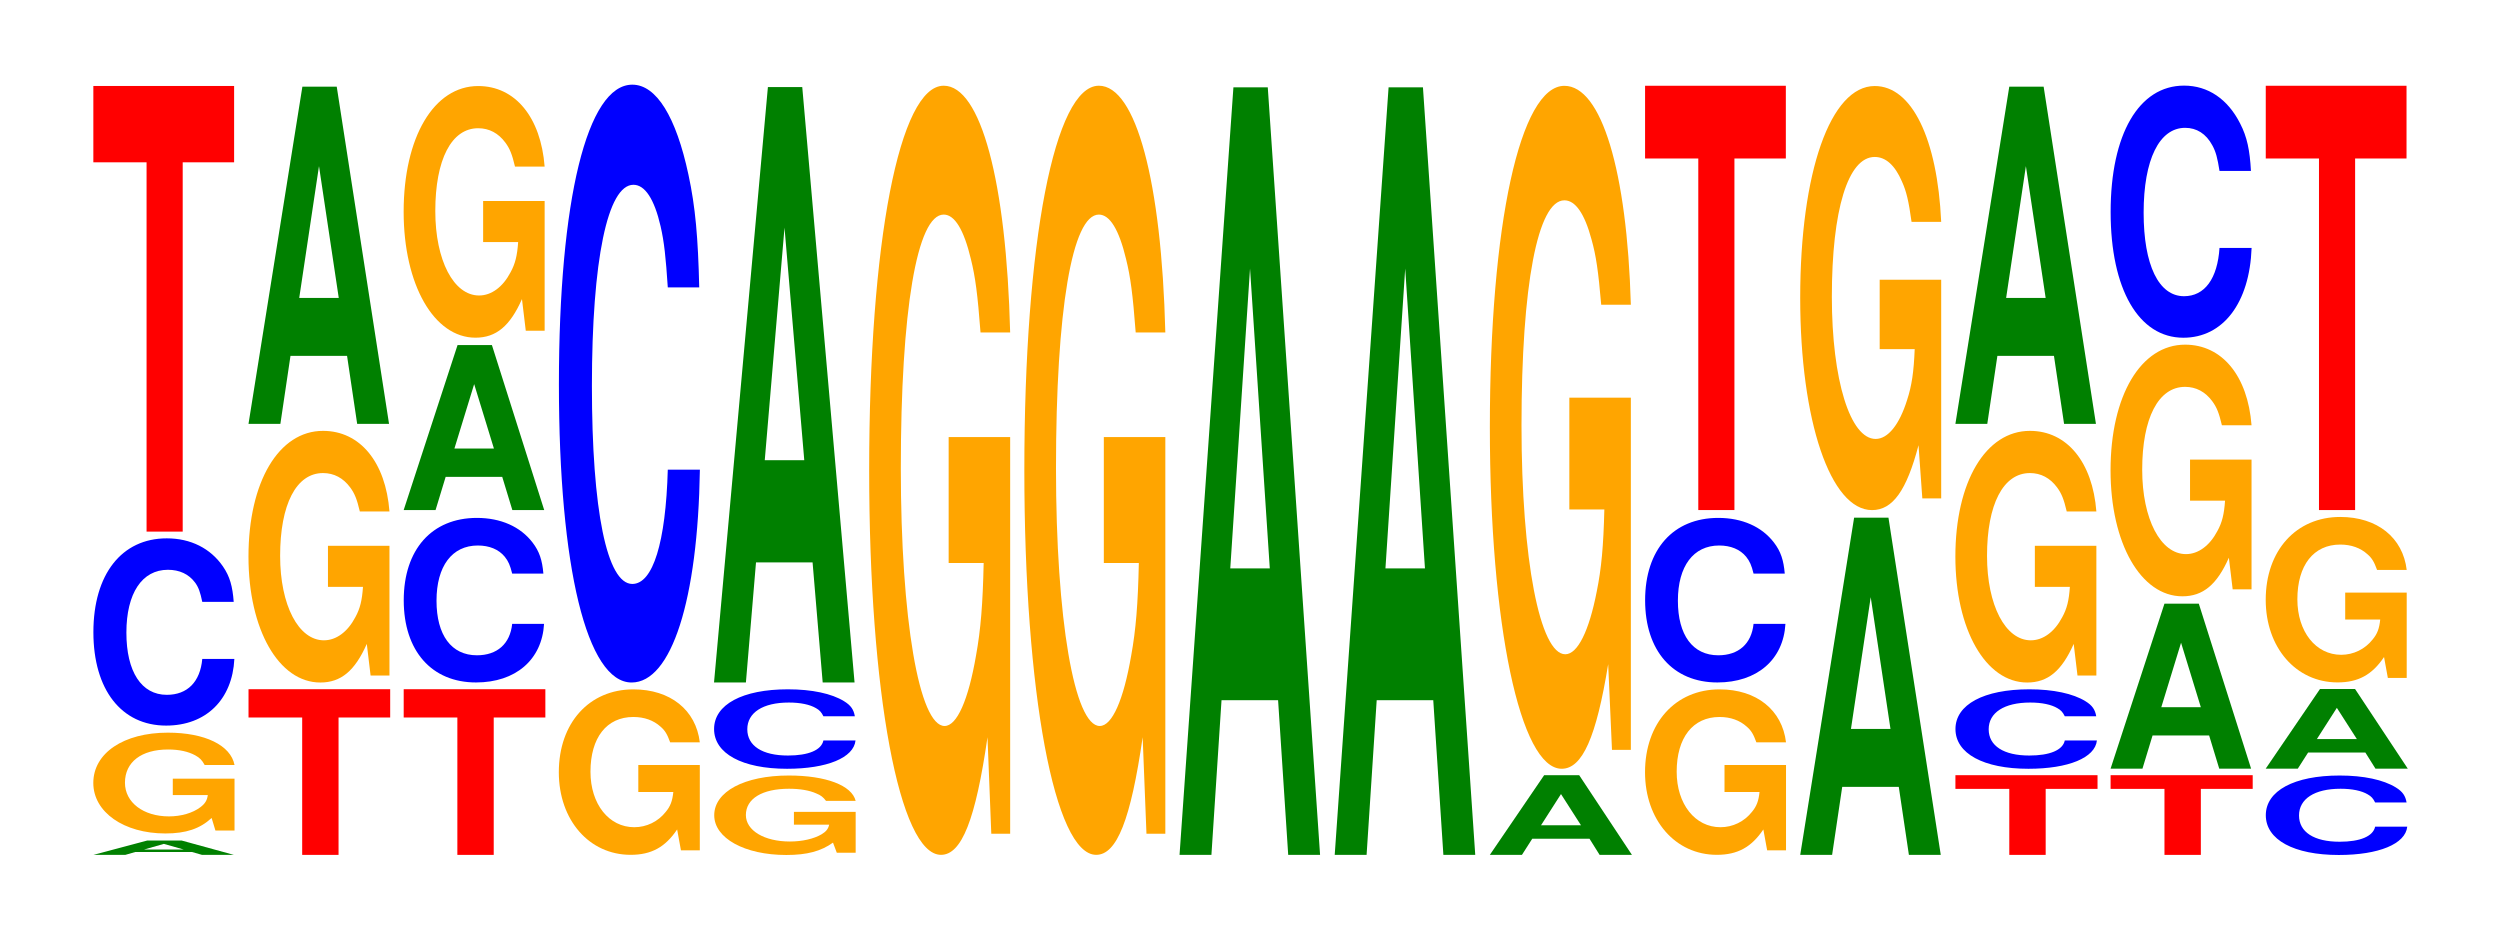 <?xml version="1.0" encoding="UTF-8"?>
<svg xmlns="http://www.w3.org/2000/svg" xmlns:xlink="http://www.w3.org/1999/xlink" width="174pt" height="66pt" viewBox="0 0 174 66" version="1.1">
<defs>
<g>
<symbol overflow="visible" id="glyph0-0">
<path style="stroke:none;" d="M 7.234 -0.203 L 7.938 0 L 10.156 0 L 6.516 -1 L 4.125 -1 L 0.375 0 L 2.594 0 L 3.297 -0.203 Z M 6.656 -0.375 L 3.906 -0.375 L 5.281 -0.766 Z M 6.656 -0.375 "/>
</symbol>
<symbol overflow="visible" id="glyph1-0">
<path style="stroke:none;" d="M 10.438 -3.594 L 6.141 -3.594 L 6.141 -2.453 L 8.578 -2.453 C 8.531 -2.078 8.375 -1.844 8.062 -1.609 C 7.531 -1.203 6.719 -0.969 5.875 -0.969 C 4.094 -0.969 2.812 -1.938 2.812 -3.312 C 2.812 -4.75 3.953 -5.625 5.812 -5.625 C 6.578 -5.625 7.219 -5.484 7.703 -5.219 C 8.016 -5.047 8.172 -4.891 8.359 -4.547 L 10.438 -4.547 C 10.172 -5.922 8.375 -6.797 5.797 -6.797 C 2.719 -6.797 0.609 -5.375 0.609 -3.297 C 0.609 -1.266 2.734 0.219 5.625 0.219 C 7.062 0.219 8.031 -0.109 8.844 -0.859 L 9.109 0.016 L 10.438 0.016 Z M 10.438 -3.594 "/>
</symbol>
<symbol overflow="visible" id="glyph2-0">
<path style="stroke:none;" d="M 10.438 -8.219 C 10.359 -9.297 10.172 -9.984 9.688 -10.688 C 8.828 -11.938 7.453 -12.641 5.781 -12.641 C 2.641 -12.641 0.672 -10.141 0.672 -6.109 C 0.672 -2.109 2.625 0.391 5.734 0.391 C 8.5 0.391 10.344 -1.406 10.484 -4.25 L 8.25 -4.25 C 8.109 -2.656 7.219 -1.75 5.781 -1.75 C 4.016 -1.75 2.969 -3.359 2.969 -6.078 C 2.969 -8.828 4.062 -10.453 5.859 -10.453 C 6.656 -10.453 7.312 -10.156 7.75 -9.562 C 8 -9.219 8.109 -8.891 8.25 -8.219 Z M 10.438 -8.219 "/>
</symbol>
<symbol overflow="visible" id="glyph3-0">
<path style="stroke:none;" d="M 6.453 -25.703 L 10.031 -25.703 L 10.031 -31.016 L 0.234 -31.016 L 0.234 -25.703 L 3.938 -25.703 L 3.938 0 L 6.453 0 Z M 6.453 -25.703 "/>
</symbol>
<symbol overflow="visible" id="glyph4-0">
<path style="stroke:none;" d="M 6.5 -9.562 L 10.094 -9.562 L 10.094 -11.531 L 0.234 -11.531 L 0.234 -9.562 L 3.969 -9.562 L 3.969 0 L 6.5 0 Z M 6.5 -9.562 "/>
</symbol>
<symbol overflow="visible" id="glyph5-0">
<path style="stroke:none;" d="M 10.422 -8.984 L 6.141 -8.984 L 6.141 -6.125 L 8.578 -6.125 C 8.516 -5.188 8.375 -4.609 8.047 -4.016 C 7.516 -3 6.719 -2.406 5.859 -2.406 C 4.094 -2.406 2.812 -4.844 2.812 -8.281 C 2.812 -11.875 3.938 -14.047 5.797 -14.047 C 6.562 -14.047 7.203 -13.703 7.688 -13.047 C 8 -12.625 8.156 -12.234 8.359 -11.375 L 10.422 -11.375 C 10.156 -14.812 8.375 -16.984 5.797 -16.984 C 2.719 -16.984 0.609 -13.438 0.609 -8.234 C 0.609 -3.156 2.719 0.531 5.609 0.531 C 7.047 0.531 8.016 -0.281 8.844 -2.156 L 9.109 0.047 L 10.422 0.047 Z M 10.422 -8.984 "/>
</symbol>
<symbol overflow="visible" id="glyph6-0">
<path style="stroke:none;" d="M 7.234 -4.734 L 7.938 0 L 10.156 0 L 6.516 -23.469 L 4.125 -23.469 L 0.375 0 L 2.594 0 L 3.297 -4.734 Z M 6.656 -8.766 L 3.906 -8.766 L 5.281 -17.938 Z M 6.656 -8.766 "/>
</symbol>
<symbol overflow="visible" id="glyph7-0">
<path style="stroke:none;" d="M 10.391 -7.234 C 10.312 -8.172 10.109 -8.781 9.641 -9.391 C 8.797 -10.5 7.422 -11.109 5.766 -11.109 C 2.625 -11.109 0.672 -8.906 0.672 -5.375 C 0.672 -1.859 2.609 0.344 5.703 0.344 C 8.453 0.344 10.297 -1.234 10.438 -3.734 L 8.219 -3.734 C 8.078 -2.344 7.172 -1.547 5.766 -1.547 C 3.984 -1.547 2.953 -2.953 2.953 -5.344 C 2.953 -7.75 4.031 -9.188 5.828 -9.188 C 6.625 -9.188 7.281 -8.922 7.703 -8.406 C 7.953 -8.094 8.078 -7.812 8.219 -7.234 Z M 10.391 -7.234 "/>
</symbol>
<symbol overflow="visible" id="glyph8-0">
<path style="stroke:none;" d="M 7.234 -2.312 L 7.938 0 L 10.156 0 L 6.516 -11.484 L 4.125 -11.484 L 0.375 0 L 2.594 0 L 3.297 -2.312 Z M 6.656 -4.281 L 3.906 -4.281 L 5.281 -8.766 Z M 6.656 -4.281 "/>
</symbol>
<symbol overflow="visible" id="glyph9-0">
<path style="stroke:none;" d="M 10.422 -5.906 L 6.141 -5.906 L 6.141 -4.031 L 8.578 -4.031 C 8.516 -3.406 8.375 -3.031 8.047 -2.641 C 7.516 -1.969 6.719 -1.578 5.859 -1.578 C 4.094 -1.578 2.812 -3.188 2.812 -5.438 C 2.812 -7.812 3.938 -9.25 5.797 -9.25 C 6.562 -9.25 7.203 -9.016 7.688 -8.578 C 8 -8.312 8.156 -8.047 8.359 -7.484 L 10.422 -7.484 C 10.156 -9.734 8.375 -11.172 5.797 -11.172 C 2.719 -11.172 0.609 -8.828 0.609 -5.406 C 0.609 -2.078 2.719 0.344 5.609 0.344 C 7.047 0.344 8.016 -0.188 8.844 -1.422 L 9.109 0.031 L 10.422 0.031 Z M 10.422 -5.906 "/>
</symbol>
<symbol overflow="visible" id="glyph10-0">
<path style="stroke:none;" d="M 10.438 -26.25 C 10.359 -29.688 10.172 -31.859 9.688 -34.094 C 8.828 -38.125 7.453 -40.359 5.781 -40.359 C 2.641 -40.359 0.672 -32.359 0.672 -19.5 C 0.672 -6.75 2.625 1.25 5.734 1.25 C 8.5 1.25 10.344 -4.469 10.484 -13.562 L 8.25 -13.562 C 8.109 -8.5 7.219 -5.609 5.781 -5.609 C 4.016 -5.609 2.969 -10.734 2.969 -19.391 C 2.969 -28.156 4.062 -33.391 5.859 -33.391 C 6.656 -33.391 7.312 -32.406 7.75 -30.5 C 8 -29.406 8.109 -28.375 8.25 -26.25 Z M 10.438 -26.25 "/>
</symbol>
<symbol overflow="visible" id="glyph11-0">
<path style="stroke:none;" d="M 10.469 -2.828 L 6.172 -2.828 L 6.172 -1.938 L 8.625 -1.938 C 8.562 -1.641 8.406 -1.453 8.094 -1.266 C 7.562 -0.953 6.75 -0.766 5.891 -0.766 C 4.109 -0.766 2.828 -1.531 2.828 -2.609 C 2.828 -3.75 3.969 -4.438 5.828 -4.438 C 6.594 -4.438 7.25 -4.328 7.734 -4.109 C 8.047 -3.984 8.203 -3.859 8.406 -3.594 L 10.469 -3.594 C 10.203 -4.672 8.406 -5.359 5.812 -5.359 C 2.719 -5.359 0.625 -4.234 0.625 -2.594 C 0.625 -1 2.734 0.172 5.641 0.172 C 7.094 0.172 8.062 -0.094 8.891 -0.688 L 9.156 0.016 L 10.469 0.016 Z M 10.469 -2.828 "/>
</symbol>
<symbol overflow="visible" id="glyph12-0">
<path style="stroke:none;" d="M 10.469 -3.484 C 10.391 -3.938 10.203 -4.234 9.719 -4.531 C 8.859 -5.062 7.484 -5.359 5.812 -5.359 C 2.641 -5.359 0.672 -4.297 0.672 -2.594 C 0.672 -0.891 2.625 0.172 5.75 0.172 C 8.531 0.172 10.391 -0.594 10.516 -1.797 L 8.281 -1.797 C 8.141 -1.125 7.234 -0.75 5.812 -0.75 C 4.031 -0.75 2.984 -1.422 2.984 -2.578 C 2.984 -3.734 4.062 -4.438 5.875 -4.438 C 6.688 -4.438 7.344 -4.297 7.766 -4.047 C 8.016 -3.906 8.141 -3.766 8.281 -3.484 Z M 10.469 -3.484 "/>
</symbol>
<symbol overflow="visible" id="glyph13-0">
<path style="stroke:none;" d="M 7.234 -8.359 L 7.938 0 L 10.156 0 L 6.516 -41.438 L 4.125 -41.438 L 0.375 0 L 2.594 0 L 3.297 -8.359 Z M 6.656 -15.469 L 3.906 -15.469 L 5.281 -31.656 Z M 6.656 -15.469 "/>
</symbol>
<symbol overflow="visible" id="glyph14-0">
<path style="stroke:none;" d="M 10.422 -27.469 L 6.141 -27.469 L 6.141 -18.703 L 8.578 -18.703 C 8.516 -15.828 8.375 -14.078 8.047 -12.266 C 7.516 -9.172 6.719 -7.359 5.859 -7.359 C 4.094 -7.359 2.812 -14.781 2.812 -25.297 C 2.812 -36.297 3.938 -42.953 5.797 -42.953 C 6.562 -42.953 7.203 -41.891 7.688 -39.859 C 8 -38.609 8.156 -37.406 8.359 -34.75 L 10.422 -34.75 C 10.156 -45.266 8.375 -51.922 5.797 -51.922 C 2.719 -51.922 0.609 -41.062 0.609 -25.156 C 0.609 -9.672 2.719 1.609 5.609 1.609 C 7.047 1.609 8.016 -0.844 8.844 -6.578 L 9.109 0.141 L 10.422 0.141 Z M 10.422 -27.469 "/>
</symbol>
<symbol overflow="visible" id="glyph15-0">
<path style="stroke:none;" d="M 7.234 -10.766 L 7.938 0 L 10.156 0 L 6.516 -53.422 L 4.125 -53.422 L 0.375 0 L 2.594 0 L 3.297 -10.766 Z M 6.656 -19.938 L 3.906 -19.938 L 5.281 -40.812 Z M 6.656 -19.938 "/>
</symbol>
<symbol overflow="visible" id="glyph16-0">
<path style="stroke:none;" d="M 7.312 -1.125 L 8.016 0 L 10.266 0 L 6.594 -5.547 L 4.156 -5.547 L 0.375 0 L 2.609 0 L 3.328 -1.125 Z M 6.719 -2.062 L 3.938 -2.062 L 5.328 -4.234 Z M 6.719 -2.062 "/>
</symbol>
<symbol overflow="visible" id="glyph17-0">
<path style="stroke:none;" d="M 10.422 -24.391 L 6.141 -24.391 L 6.141 -16.609 L 8.578 -16.609 C 8.516 -14.062 8.375 -12.5 8.047 -10.891 C 7.516 -8.156 6.719 -6.531 5.859 -6.531 C 4.094 -6.531 2.812 -13.125 2.812 -22.453 C 2.812 -32.219 3.938 -38.125 5.797 -38.125 C 6.562 -38.125 7.203 -37.203 7.688 -35.391 C 8 -34.281 8.156 -33.219 8.359 -30.859 L 10.422 -30.859 C 10.156 -40.188 8.375 -46.094 5.797 -46.094 C 2.719 -46.094 0.609 -36.453 0.609 -22.328 C 0.609 -8.578 2.719 1.438 5.609 1.438 C 7.047 1.438 8.016 -0.75 8.844 -5.844 L 9.109 0.125 L 10.422 0.125 Z M 10.422 -24.391 "/>
</symbol>
<symbol overflow="visible" id="glyph18-0">
<path style="stroke:none;" d="M 6.453 -24.469 L 10.031 -24.469 L 10.031 -29.531 L 0.234 -29.531 L 0.234 -24.469 L 3.938 -24.469 L 3.938 0 L 6.453 0 Z M 6.453 -24.469 "/>
</symbol>
<symbol overflow="visible" id="glyph19-0">
<path style="stroke:none;" d="M 10.422 -15.141 L 6.141 -15.141 L 6.141 -10.312 L 8.578 -10.312 C 8.516 -8.734 8.375 -7.766 8.047 -6.766 C 7.516 -5.062 6.719 -4.062 5.859 -4.062 C 4.094 -4.062 2.812 -8.156 2.812 -13.953 C 2.812 -20.016 3.938 -23.688 5.797 -23.688 C 6.562 -23.688 7.203 -23.109 7.688 -21.984 C 8 -21.297 8.156 -20.641 8.359 -19.172 L 10.422 -19.172 C 10.156 -24.969 8.375 -28.625 5.797 -28.625 C 2.719 -28.625 0.609 -22.641 0.609 -13.875 C 0.609 -5.328 2.719 0.891 5.609 0.891 C 7.047 0.891 8.016 -0.469 8.844 -3.625 L 9.109 0.078 L 10.422 0.078 Z M 10.422 -15.141 "/>
</symbol>
<symbol overflow="visible" id="glyph20-0">
<path style="stroke:none;" d="M 6.516 -4.594 L 10.125 -4.594 L 10.125 -5.547 L 0.234 -5.547 L 0.234 -4.594 L 3.984 -4.594 L 3.984 0 L 6.516 0 Z M 6.516 -4.594 "/>
</symbol>
<symbol overflow="visible" id="glyph21-0">
<path style="stroke:none;" d="M 10.438 -11.078 C 10.359 -12.516 10.172 -13.438 9.688 -14.375 C 8.828 -16.078 7.453 -17.016 5.781 -17.016 C 2.641 -17.016 0.672 -13.641 0.672 -8.219 C 0.672 -2.844 2.625 0.531 5.734 0.531 C 8.5 0.531 10.344 -1.891 10.484 -5.719 L 8.25 -5.719 C 8.109 -3.578 7.219 -2.359 5.781 -2.359 C 4.016 -2.359 2.969 -4.531 2.969 -8.172 C 2.969 -11.875 4.062 -14.078 5.859 -14.078 C 6.656 -14.078 7.312 -13.672 7.75 -12.859 C 8 -12.406 8.109 -11.969 8.25 -11.078 Z M 10.438 -11.078 "/>
</symbol>
</g>
</defs>
<g id="surface1">
<g style="fill:rgb(0%,50.194%,0%);fill-opacity:1;">
  <use xlink:href="#glyph0-0" x="6.125" y="59.5"/>
</g>
<g style="fill:rgb(100%,64.647%,0%);fill-opacity:1;">
  <use xlink:href="#glyph1-0" x="5.885" y="57.79"/>
</g>
<g style="fill:rgb(0%,0%,100%);fill-opacity:1;">
  <use xlink:href="#glyph2-0" x="5.828" y="50.11"/>
</g>
<g style="fill:rgb(100%,0%,0%);fill-opacity:1;">
  <use xlink:href="#glyph3-0" x="6.263" y="37"/>
</g>
<g style="fill:rgb(100%,0%,0%);fill-opacity:1;">
  <use xlink:href="#glyph4-0" x="17.063" y="59.5"/>
</g>
<g style="fill:rgb(100%,64.647%,0%);fill-opacity:1;">
  <use xlink:href="#glyph5-0" x="16.685" y="46.972"/>
</g>
<g style="fill:rgb(0%,50.194%,0%);fill-opacity:1;">
  <use xlink:href="#glyph6-0" x="16.921" y="29.5"/>
</g>
<g style="fill:rgb(100%,0%,0%);fill-opacity:1;">
  <use xlink:href="#glyph4-0" x="27.863" y="59.5"/>
</g>
<g style="fill:rgb(0%,0%,100%);fill-opacity:1;">
  <use xlink:href="#glyph7-0" x="27.428" y="47.155"/>
</g>
<g style="fill:rgb(0%,50.194%,0%);fill-opacity:1;">
  <use xlink:href="#glyph8-0" x="27.721" y="35.5"/>
</g>
<g style="fill:rgb(100%,64.647%,0%);fill-opacity:1;">
  <use xlink:href="#glyph5-0" x="27.485" y="22.972"/>
</g>
<g style="fill:rgb(100%,64.647%,0%);fill-opacity:1;">
  <use xlink:href="#glyph9-0" x="38.285" y="59.152"/>
</g>
<g style="fill:rgb(0%,0%,100%);fill-opacity:1;">
  <use xlink:href="#glyph10-0" x="38.228" y="46.252"/>
</g>
<g style="fill:rgb(100%,64.647%,0%);fill-opacity:1;">
  <use xlink:href="#glyph11-0" x="49.085" y="59.335"/>
</g>
<g style="fill:rgb(0%,0%,100%);fill-opacity:1;">
  <use xlink:href="#glyph12-0" x="49.028" y="53.335"/>
</g>
<g style="fill:rgb(0%,50.194%,0%);fill-opacity:1;">
  <use xlink:href="#glyph13-0" x="49.321" y="47.5"/>
</g>
<g style="fill:rgb(100%,64.647%,0%);fill-opacity:1;">
  <use xlink:href="#glyph14-0" x="59.885" y="57.888"/>
</g>
<g style="fill:rgb(100%,64.647%,0%);fill-opacity:1;">
  <use xlink:href="#glyph14-0" x="70.685" y="57.888"/>
</g>
<g style="fill:rgb(0%,50.194%,0%);fill-opacity:1;">
  <use xlink:href="#glyph15-0" x="81.721" y="59.5"/>
</g>
<g style="fill:rgb(0%,50.194%,0%);fill-opacity:1;">
  <use xlink:href="#glyph15-0" x="92.521" y="59.5"/>
</g>
<g style="fill:rgb(0%,50.194%,0%);fill-opacity:1;">
  <use xlink:href="#glyph16-0" x="103.317" y="59.5"/>
</g>
<g style="fill:rgb(100%,64.647%,0%);fill-opacity:1;">
  <use xlink:href="#glyph17-0" x="103.085" y="52.068"/>
</g>
<g style="fill:rgb(100%,64.647%,0%);fill-opacity:1;">
  <use xlink:href="#glyph9-0" x="113.885" y="59.152"/>
</g>
<g style="fill:rgb(0%,0%,100%);fill-opacity:1;">
  <use xlink:href="#glyph7-0" x="113.828" y="47.155"/>
</g>
<g style="fill:rgb(100%,0%,0%);fill-opacity:1;">
  <use xlink:href="#glyph18-0" x="114.263" y="35.5"/>
</g>
<g style="fill:rgb(0%,50.194%,0%);fill-opacity:1;">
  <use xlink:href="#glyph6-0" x="124.921" y="59.5"/>
</g>
<g style="fill:rgb(100%,64.647%,0%);fill-opacity:1;">
  <use xlink:href="#glyph19-0" x="124.685" y="34.612"/>
</g>
<g style="fill:rgb(100%,0%,0%);fill-opacity:1;">
  <use xlink:href="#glyph20-0" x="135.863" y="59.5"/>
</g>
<g style="fill:rgb(0%,0%,100%);fill-opacity:1;">
  <use xlink:href="#glyph12-0" x="135.428" y="53.335"/>
</g>
<g style="fill:rgb(100%,64.647%,0%);fill-opacity:1;">
  <use xlink:href="#glyph5-0" x="135.485" y="46.972"/>
</g>
<g style="fill:rgb(0%,50.194%,0%);fill-opacity:1;">
  <use xlink:href="#glyph6-0" x="135.721" y="29.5"/>
</g>
<g style="fill:rgb(100%,0%,0%);fill-opacity:1;">
  <use xlink:href="#glyph20-0" x="146.663" y="59.5"/>
</g>
<g style="fill:rgb(0%,50.194%,0%);fill-opacity:1;">
  <use xlink:href="#glyph8-0" x="146.521" y="53.5"/>
</g>
<g style="fill:rgb(100%,64.647%,0%);fill-opacity:1;">
  <use xlink:href="#glyph5-0" x="146.285" y="40.972"/>
</g>
<g style="fill:rgb(0%,0%,100%);fill-opacity:1;">
  <use xlink:href="#glyph21-0" x="146.228" y="22.975"/>
</g>
<g style="fill:rgb(0%,0%,100%);fill-opacity:1;">
  <use xlink:href="#glyph12-0" x="157.028" y="59.335"/>
</g>
<g style="fill:rgb(0%,50.194%,0%);fill-opacity:1;">
  <use xlink:href="#glyph16-0" x="157.317" y="53.5"/>
</g>
<g style="fill:rgb(100%,64.647%,0%);fill-opacity:1;">
  <use xlink:href="#glyph9-0" x="157.085" y="47.152"/>
</g>
<g style="fill:rgb(100%,0%,0%);fill-opacity:1;">
  <use xlink:href="#glyph18-0" x="157.463" y="35.5"/>
</g>
</g>
</svg>
